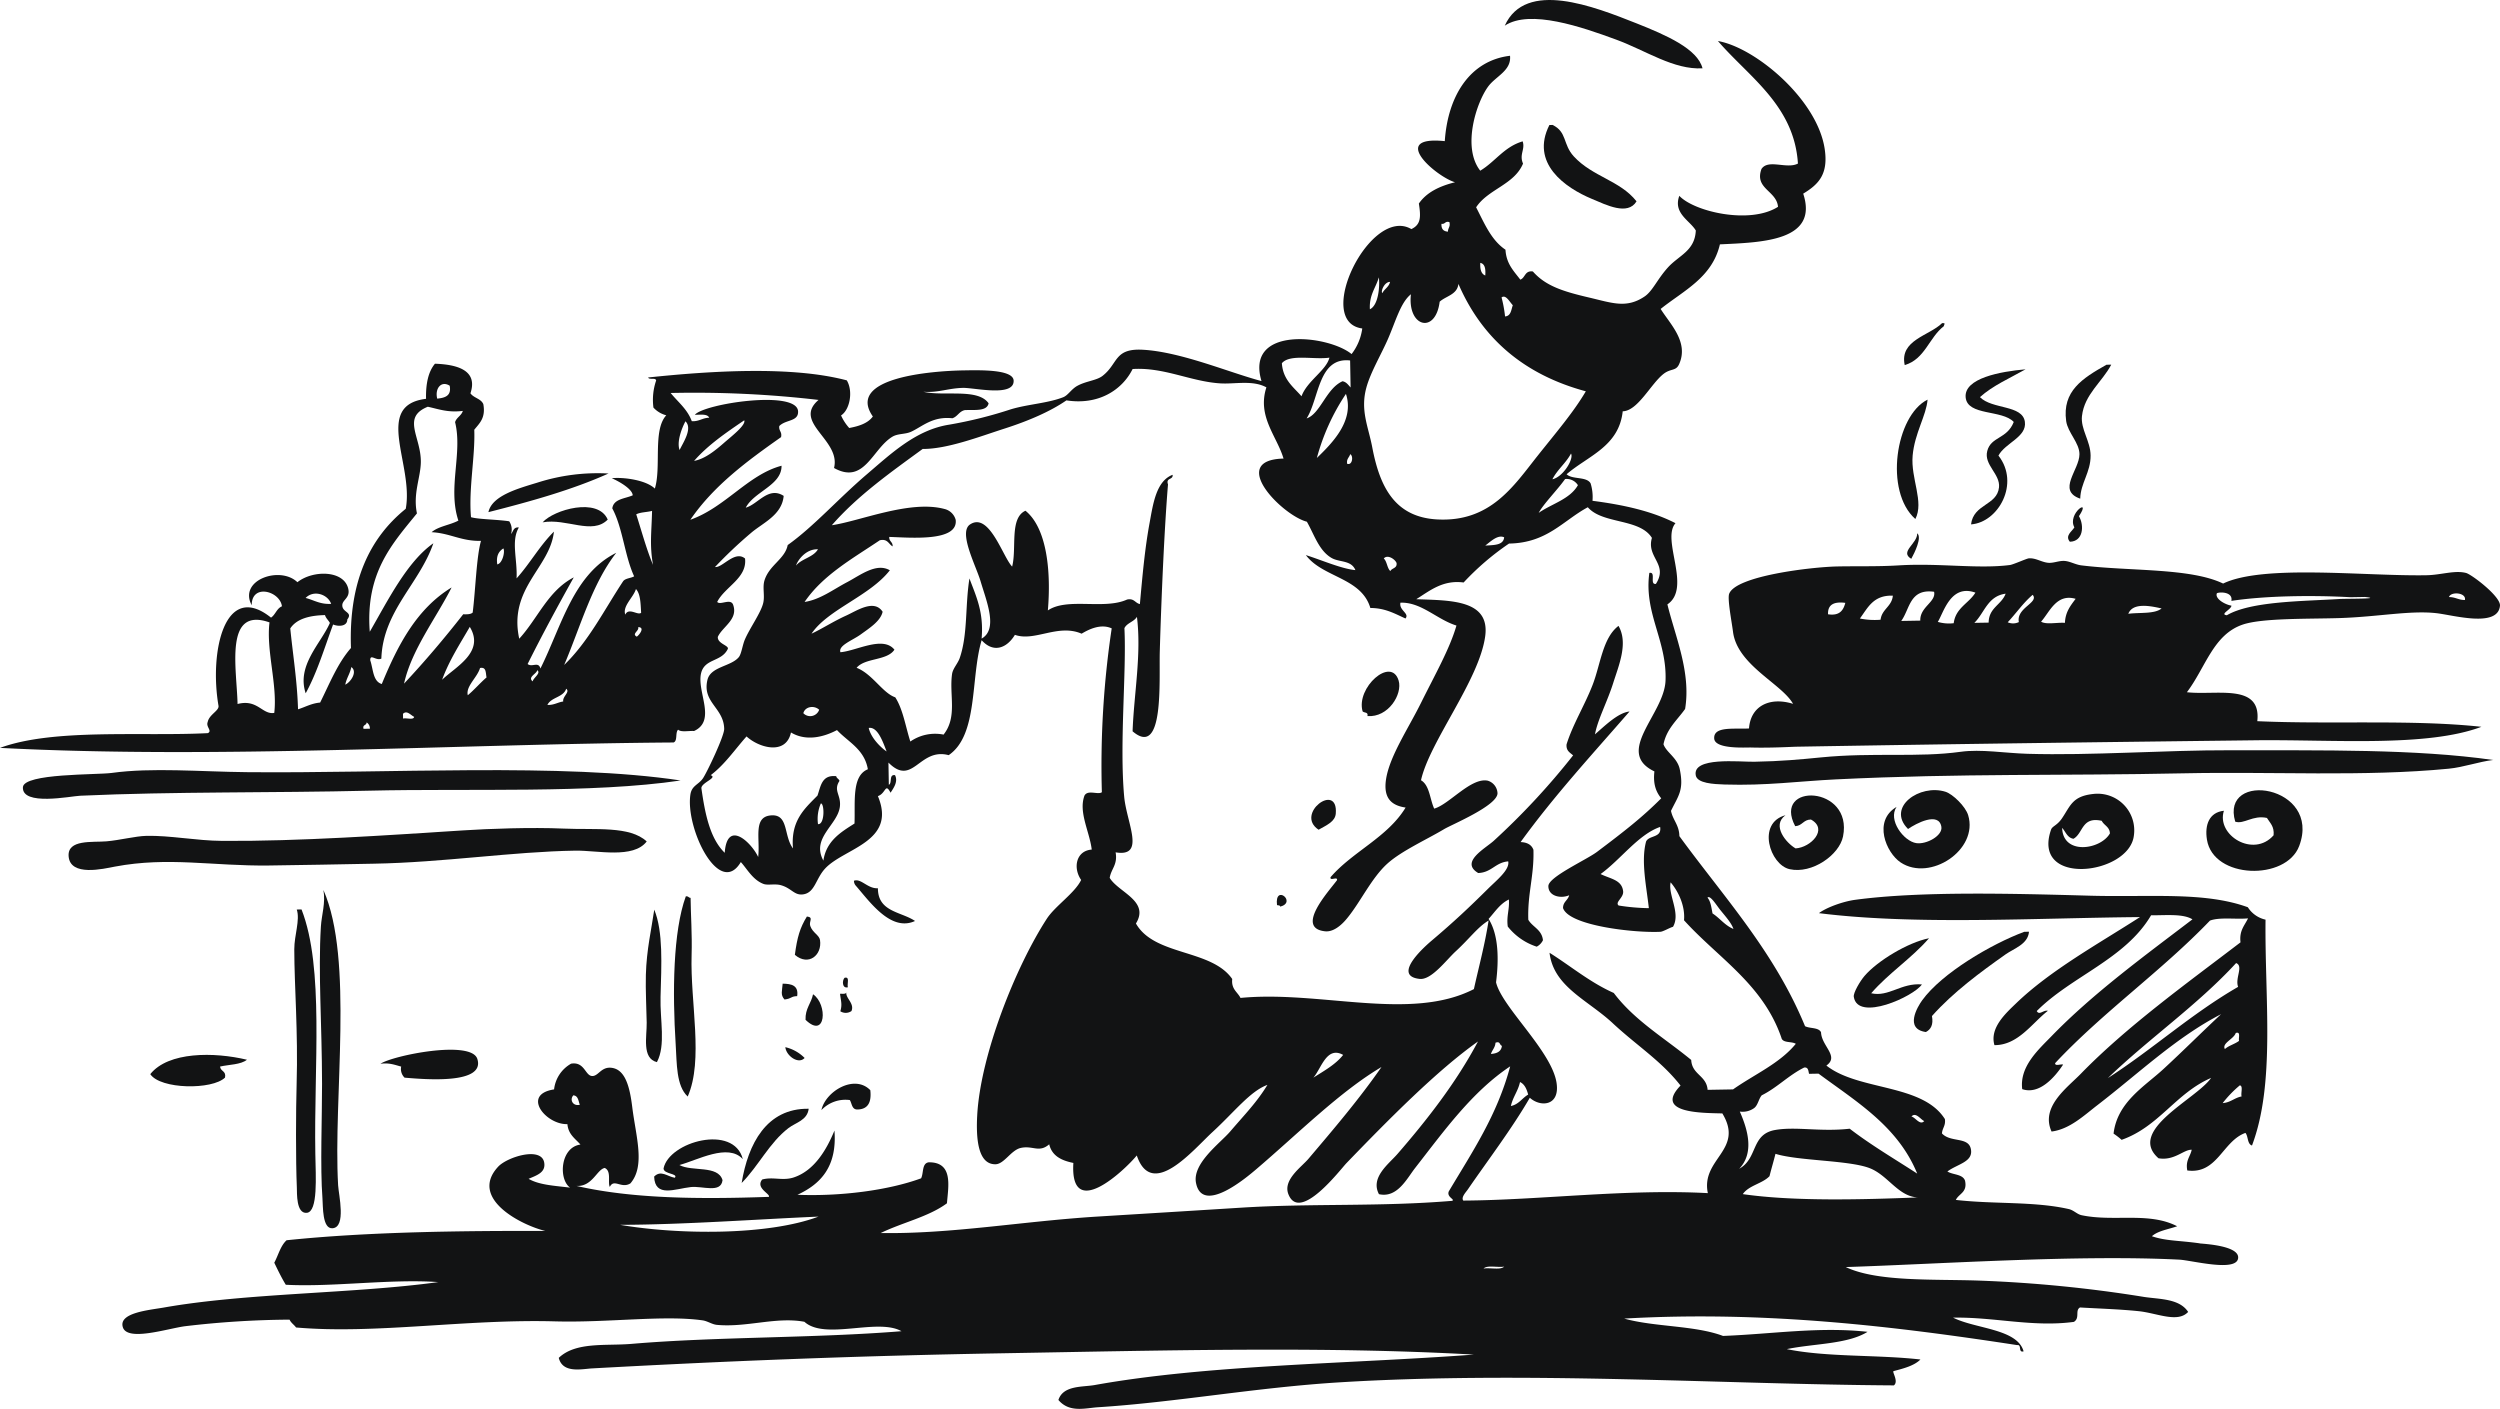 <?xml version="1.0" encoding="UTF-8"?> <svg xmlns="http://www.w3.org/2000/svg" xmlns:xlink="http://www.w3.org/1999/xlink" width="689.805" height="388.713" viewBox="0 0 689.805 388.713"><defs><clipPath id="clip-path"><path id="Path_72624" data-name="Path 72624" d="M0,290.772H689.8V-97.941H0Z" transform="translate(0 97.941)" fill="#121314"></path></clipPath></defs><g id="Group_1280" data-name="Group 1280" transform="translate(0 97.941)"><g id="Group_1279" data-name="Group 1279" transform="translate(0 -97.941)" clip-path="url(#clip-path)"><g id="Group_1237" data-name="Group 1237" transform="translate(375.731 185.334)"><path id="Path_72582" data-name="Path 72582" d="M1.182,9.159c5.767.456,9.728-6.06,8.6-9.8C7.723-7.415-2.052,1.352-.155,7.865c.417.464,1.619.111,1.338,1.294" transform="translate(0.398 3.085)" fill="#121314"></path></g><g id="Group_1238" data-name="Group 1238" transform="translate(361.816 220.699)"><path id="Path_72583" data-name="Path 72583" d="M1.506,6.164C3.669,4.926,6.078,3.949,6.249,1.7,6.939-7.16-5.166,1.77,1.506,6.164" transform="translate(0.507 2.076)" fill="#121314"></path></g><g id="Group_1239" data-name="Group 1239" transform="translate(235.624 242.9)"><path id="Path_72584" data-name="Path 72584" d="M12.606,8.393C8.792,5.8,2.355,5.924,2.366-.637c-2.846.167-4.628-2.8-6.612-2.076a2.042,2.042,0,0,0,.46,1.306C-.007,2.9,5.9,11.5,12.606,8.393" transform="translate(4.246 2.827)" fill="#121314"></path></g><g id="Group_1240" data-name="Group 1240" transform="translate(352.299 246.934)"><path id="Path_72585" data-name="Path 72585" d="M.042,2.1c.341.091.865,0,.885.425C5.638,1.281-.668-3.831.042,2.1" transform="translate(0.014 0.708)" fill="#121314"></path></g><g id="Group_1241" data-name="Group 1241" transform="translate(219.321 252.884)"><path id="Path_72586" data-name="Path 72586" d="M2.485,0C.58,3.108-.194,5.7-.837,10.581c3.77,3.211,7.553.075,6.942-4.064-.2-1.393-2.032-2.008-2.695-3.9C2.957,1.334,4.461.226,2.485,0" transform="translate(0.837)" fill="#121314"></path></g><g id="Group_1242" data-name="Group 1242" transform="translate(232.585 269.744)"><path id="Path_72587" data-name="Path 72587" d="M.327.045C-.336.723-.4,3.061,1.247,2.656.97,1.759,1.9-.4.327.045" transform="translate(0.11 0.015)" fill="#121314"></path></g><g id="Group_1243" data-name="Group 1243" transform="translate(215.715 271.416)"><path id="Path_72588" data-name="Path 72588" d="M.178,0C.047,2-.5,3.072.694,4.374c2.143-.286,1.651-.881,3.489-.937C4.619.456,2.591.028.178,0" transform="translate(0.06)" fill="#121314"></path></g><g id="Group_1244" data-name="Group 1244" transform="translate(231.785 273.74)"><path id="Path_72589" data-name="Path 72589" d="M2.357,3.916C3.27,1.777.631.332.948-1.319.881-.672-.1-.9-.794-.851c.238,2.036.643,2.913.083,4.822a2.752,2.752,0,0,0,3.068-.056" transform="translate(0.794 1.319)" fill="#121314"></path></g><g id="Group_1245" data-name="Group 1245" transform="translate(222.26 274.337)"><path id="Path_72590" data-name="Path 72590" d="M1.552,0C1.051,2.536-.639,3.921-.516,7.053,5.124,12.522,5.643,2.774,1.552,0" transform="translate(0.523)" fill="#121314"></path></g><g id="Group_1246" data-name="Group 1246" transform="translate(216.695 288.939)"><path id="Path_72591" data-name="Path 72591" d="M3.975,2.227A11.006,11.006,0,0,0-1.339-.75C-1.1,1.671,2.308,4.072,3.975,2.227" transform="translate(1.339 0.75)" fill="#121314"></path></g><g id="Group_1247" data-name="Group 1247" transform="translate(226.645 299.02)"><path id="Path_72592" data-name="Path 72592" d="M0,5.446a9.129,9.129,0,0,1,7.842-2.77c.623.992.528,2.727,2.238,2.6,2.858-.115,3.77-2.1,3.413-5.322C9.112-4.555,1.1.287,0,5.446" transform="translate(0 1.834)" fill="#121314"></path></g><g id="Group_1248" data-name="Group 1248" transform="translate(204.638 305.923)"><path id="Path_72593" data-name="Path 72593" d="M0,15.327C4.632,10.659,7.64,4.242,12.887.2c2.052-1.584,5.235-2.151,5.608-5.358C6.858-5.331,1.77,4.536,0,15.327" transform="translate(0 5.163)" fill="#121314"></path></g><g id="Group_1249" data-name="Group 1249" transform="translate(180.492 314.39)"><path id="Path_72594" data-name="Path 72594" d="M7.582,9.833c3.2-.349,8.311,1.81,8.735-1.905C15.08,3.705,7.88,5.662,4.407,3.749,9.349,2.463,17.83-2.375,21.914,2.129,19.433-7.638,1.522-2.685.042,4.7c.032,1.623,4.14,1.341,3.112,2.576C1.077,6.924-.669,5.039-2.554,6.944c.21,5.906,5.826,3.354,10.136,2.889" transform="translate(2.554 3.312)" fill="#121314"></path></g><g id="Group_1250" data-name="Group 1250" transform="translate(415.197 0)"><path id="Path_72595" data-name="Path 72595" d="M23.006,8.181c8.231,3.028,15.856,8.358,23.809,7.914-1.353-5.362-10-9.152-18.189-12.4C16.846-.971-1.99-8.433-7.749,4.331c6.938-4.628,21.384.4,30.755,3.85" transform="translate(7.749 2.756)" fill="#121314"></path></g><g id="Group_1251" data-name="Group 1251" transform="translate(425.971 34.476)"><path id="Path_72596" data-name="Path 72596" d="M6.184,6.484C3.124,3.154,4.374-.243.334-2.184c-.294.008-.583.012-.877.016C-5.866,8.353,3.731,15.12,11.212,18.232c3.889,1.619,9.855,4.7,12.288.663C18.928,13.1,11.371,12.128,6.184,6.484" transform="translate(2.083 2.184)" fill="#121314"></path></g><g id="Group_1252" data-name="Group 1252" transform="translate(33.782 11.32)"><path id="Path_72597" data-name="Path 72597" d="M428.745,248.157c-5.683-.806-9.319-.627-13.188-1.961,1.7-1.524,4.58-1.9,6.969-2.754-7.811-4.032-17.4-1.167-26.357-3.044-1.282-.27-2.163-1.381-3.536-1.695-9.553-2.171-20.547-1.31-31.171-2.524.837-1.774,3.246-2.036,2.536-5.306-.639-1.861-3.358-1.576-4.866-2.544,2.806-2.1,7.251-2.623,6.465-6.251-.726-3.381-5.608-1.683-7.965-4.247.087-1.492,1.072-2.123.81-3.957-6.176-9.819-23.825-7.755-32.7-14.772,3.632-2.568-1.33-5.342-1.476-9.18-.659-1.4-3.072-.984-4.413-1.679-8.505-20.638-22.436-35.664-34.672-52.44-.048-3.072-1.79-4.394-2.314-6.973,2.008-4.159,3.616-5.671,2.429-11.442-.663-3.239-3.731-4.679-4.5-6.938.881-4.318,3.8-6.668,5.965-9.747,1.667-10.1-2.719-19.939-4.886-28.85,6.787-4.556-1.77-17.868,2.234-22.4-6.426-3.31-14.343-5.076-22.9-6.176a12.666,12.666,0,0,0-.524-4.814c-1.119-1.965-5.072-.992-6.62-2.516,5.89-5.084,14.427-7.612,15.482-17.368,4.139-.091,7.743-7.533,11.216-10.279,2.064-1.631,3.449-.734,4.338-2.707,2.754-6.116-2.492-11.085-5.088-15.256,6.342-5.072,14.224-8.664,16.348-17.82,11.565-.548,27.314-.881,22.988-13.99,4.263-2.58,6.985-5.374,5.922-12.379C323.2-67.537,306.143-81.777,295.82-83.587c8.45,9.847,21.071,17.741,22.071,33.811-3.06,1.619-8.18-1.341-10.057,1.492-2,5.489,4.179,5.969,4.564,10.442-7.791,4.949-23.194,1.314-27.234-3.032-1.754,4.854,2.9,6.775,4.552,9.565-.262,5.675-4.667,6.838-7.711,10.22-2.973,3.3-4.2,6.5-6.437,8-5,3.354-8.9,1.782-15.34.27C253.056-14.5,248.274-16.006,244.757-20c-2.266-.325-2.06,1.746-3.465,2.254-1.758-2.346-3.87-4.326-4.092-8.259-3.933-2.623-5.846-7.334-8.1-11.7,3.282-5.021,10.51-6.223,12.942-12.061-1.111-2.552.655-3.921-.107-6.136-5.124,1.512-7.565,5.62-11.7,8.092-5.06-6.41-1.107-18.781,2.223-23.273,2.084-2.8,6.422-4.342,5.993-8.434-11.006,1.314-17.157,10.994-18,23.551-15.665-1.592-2.27,9.878,2.83,11.347-4.259,1.06-7.846,2.766-9.982,5.874.564,3.655.6,5.795-2.068,7.049-11.275-6.58-27.083,25.615-13.55,27.421a14.776,14.776,0,0,1-2.945,7.065c-6.394-5.251-29.461-7.926-24.861,7.45-8.855-2.334-22.031-8-32.592-8.636-8.132-.5-6.874,3.8-11.272,7.207-1.659,1.286-4.552,1.413-6.969,2.754-1.671.929-2.536,2.611-3.889,3.135-4.27,1.667-9.668,1.9-14.411,3.322a118.708,118.708,0,0,1-17.022,4.243c-9.1,1.413-15.943,7.9-22.559,13.546-8.1,6.906-14.76,14.506-22.015,19.674-.762,3.889-5.088,5.489-6.406,9.755-.591,1.913.115,4.12-.329,6.144-.6,2.719-3.7,6.953-5.084,10.172-.655,1.516-.941,3.965-1.671,4.854C23.506,89.026,17.886,88.978,17,92.7c-1.484,6.243,4.521,7.668,4.624,13.51.032,2.008-4.866,12.232-5.9,13.693-1.238,1.75-3.056,1.937-3.429,4.445-1.385,9.394,8.021,28.556,13.919,18.606,1.707,1.853,3.27,4.9,6.239,6.029,1.2.46,3.131-.119,4.83.357,2.961.829,3.687,2.909,6.18,2.52,3.219-.5,3.385-4.282,6.013-7.12,5.294-5.7,19.828-7.338,14.558-19.983,2.234-.746,1.988-3.8,3.493-.937.857-1.322,2.135-3.064,1.23-4.842-1.77-.274-.7,2.195-1.707,2.659q-.054-3.066-.107-6.136c6.755,6.818,8.466-4.215,16.622-2.044,8.2-5.588,5.977-21.229,9.093-31.723,3.3,3.695,7.013,2.135,9.18-1.476,5.477,1.949,11.891-3.131,18.408-.318,1.885-1.135,5.247-2.862,8.3-1.465a255.776,255.776,0,0,0-2.715,45.205c-1.02.806-3.921-.786-4.806.96-1.679,4.564,1.417,9.91,2.012,14.871-4.334.325-5.231,5.064-2.921,8.378-1.758,3.651-7.168,7.16-9.462,10.688-8.573,13.2-18.312,37.533-19.217,54.262-.329,6.049.071,13.585,5.056,13.5,2.365-.04,4.294-3.9,6.938-4.5,3.326-.758,5.084,1.437,7.874-1.012.758,3.231,3.413,4.493,6.664,5.144-.988,16.252,14.042,2.147,17.5-2.06,4.179,12.351,15.649-1.663,20.928-6.5,5.886-5.394,10.4-11.287,15.117-12.974-2.909,4.771-6.156,8.057-10.3,12.891-2.711,3.167-10.49,8.771-9.4,14.193,1.774,8.8,14-1.584,16.594-3.794,11.569-9.859,23.178-21.491,34.581-28.222-6.16,8.854-12.891,16.76-20.166,25.337-1.933,2.286-7.069,5.779-5.529,9.744,3.127,8.033,14.395-6.874,16.074-8.608,11.716-12.133,24.948-25.528,36.24-33.517-6.021,11.387-14.181,21.785-22.253,31.08-2.373,2.727-7.5,6.441-5.068,11.049,5.044,1.151,7.7-4.29,9.954-7.188,8.033-10.291,15.7-21.035,26.254-28.08-3.576,13.494-10.537,23.722-16.935,34.493-.659,1.615,1.826,2.215.925,2.615-19.9,1.671-38.6.655-58.275,1.889-13.228.833-26.452,1.647-39.415,2.441-20.828,1.282-40.383,4.854-59.981,4.556,5.925-2.9,13.22-4.469,18.273-8.212.353-4.584,1.834-11.371-5.021-11.307-1.953.266-1.369,2.985-2.115,4.421-9.156,3.362-22.464,5.021-34.116,4.54,6.441-2.973,10.97-7.791,10.212-17.717-2.179,5.3-5.533,11.006-11.172,12.911-3.088,1.044-5.747-.23-8.759.591-1.953,2.369,2.33,3.981,1.838,4.79-19.336.687-37.823.5-53.1-3.02,4.354.278,5.644-4.536,7.8-4.957,1.937.857.77,4.009,1.409,5.235,1.163-2.409,3.171.583,5.683-.976,4.159-4.826,1.52-12.883.508-21.051-.679-5.481-1.885-10.529-5.89-10.859-2.75-.226-3.493,2.4-5.219,2.282-1.889-.123-2.064-4.024-5.759-3.405a9.333,9.333,0,0,0-4.7,7.1c-9.112,1.4-2.23,9.8,3.675,9.581.25,2.862,2.167,4,3.6,5.636-5.592.778-6.092,9.6-2.862,11.887-4.1-.512-8.509-.706-11.442-2.429,2.282-.984,4.755-1.746,4.306-4.461-.742-4.536-10.212-1.568-12.692,1.1-8.247,8.854,6.676,16.256,13.022,17.745-22.507-.067-48.864.21-71.411,2.564-1.691,1.528-2.282,4.12-3.4,6.2,1,2.088,2.012,4.159,3.175,6.08,12.954.691,28.881-1.671,42.074-.734-23.107,3.2-52.837,2.973-75.722,7.021-3.993.706-12.613,1.409-11.3,5.461,1.282,3.961,12.292.349,17.094-.3a256.259,256.259,0,0,1,28.9-1.822c.409.917,1.242,1.393,1.79,2.163,21.765,1.913,46.868-2.373,71.431-1.687,14.629.409,30.1-1.794,40.768-.274,1.349.194,2.584,1.123,3.969,1.246,8.212.75,16.3-2.3,24.095-.857,5.7,5.167,20.209-1.123,26.79,2.6-24.063,1.945-50.988,1.5-74.467,3.493-7.136.607-15.387-.639-20.1,3.862,1.087,4.354,6.322,3.068,9.255,2.905,36.74-2.02,72.638-3.461,113.033-4.167,45.554-.794,89.108-1.957,130.214.361-35.037,2.6-73.412,2.782-104.631,8.4-3.366.6-8.684.036-10.009,4.12,3.064,3.612,7.394,2.227,10.994,2,21.162-1.334,43.546-5.449,66.518-6.862,51.325-3.155,106.115.552,153.015.837,1.4-1.107-.619-3.818-.067-3.945,2.794-.746,5.632-1.457,7.394-3.2-11.9-1.357-25.849-.6-36.875-2.862,7.461-1.556,16.772-1.326,22.277-4.775-13.446-1.457-26.123.6-39.875,1.135-7.795-2.933-18.9-2.445-27.266-4.786,38.938-2.242,75.134,2.215,108.413,7.315,1.381-.238.2,2.175,1.786,1.722-1.726-6.259-13.28-6.172-19.455-9.3,11.434-.194,22.039,2.7,33.338,1.171,1.746-1.087.238-3.163,1.687-3.977,5.144.314,10.91.476,16.241,1.032,5.04.528,10.7,3.314,13.593.2-2.449-3.77-8.045-3.477-12.351-4.167a368.6,368.6,0,0,0-45.233-4.473c-12.871-.452-28.195.385-36.89-3.739,25.722-.822,64.037-3.465,92.03-2.044,3.377.171,15.53,3.433,16.217-.286.667-3.624-9.62-4.06-10.6-4.2M-20.012,207.325c1.357.083,1.393,1.536,1.8,2.6-1.889.46-2.877-1.349-1.8-2.6m12.9,35.728c17.511-.036,38.121-1.56,54.758-2.27-14.081,5.279-38.791,5-54.758,2.27M296.5,156.211c1.389,1.726,3.044,3.544,3.6,5.2-2.369-.968-3.739-2.969-5.775-4.282-.31-1.611-.508-3.338-1.389-4.358.746-.786,2.409,2,3.564,3.445M257.184,38.967c-2.215,3.889-7.2,5.1-10.827,7.64,1.314-2.473,5.112-6.263,7.291-9.335a3.67,3.67,0,0,1,3.536,1.695m-7.041-1.631c1.377-2.695,3.723-4.449,5.136-7.1.845,1.461-2.167,6.469-5.136,7.1M239.221-10.7c-.46,1.278-.488,2.973-2.139,3.108a35.326,35.326,0,0,0-.964-5.247c1.187-.909,2.25,1.3,3.1,2.139m-8.97-11.68c1.314.278,1.5,1.719,1.373,3.485-1.155-.445-1.465-1.758-1.373-3.485M219.539-33.151c1.06.159.941-.818,2.183-.476.341,1.334-.421,1.6-.389,2.635-1.234-.06-1.881-.73-1.794-2.159m-14.189,16.03c-.321,1.413-1.556,1.941-2.135,3.1-.5-.508.591-3.143,2.135-3.1m-3.088-1.262c.29,2.3-.064,7.688-2.477,8.811-.234-3.957,1.631-5.894,2.477-8.811m-3.417,30.306c1.191-4.235,4.052-9.005,5.906-13.252,2.159-4.949,3.5-10.1,6.358-12.387-1.024,9.057,6.795,11.125,7.93,2.056,1.762-1.6,4.846-1.929,5.175-4.913q9.853,22.813,35.152,29.635c-3.389,5.783-8.335,11.533-13.284,17.769-6.676,8.414-13.054,18.388-27.75,17.582-11.6-.639-15.792-8.854-17.884-19.856-1.1-5.81-3.385-10.279-1.6-16.633M236.832,53.35c-.206,2.238-2.858,2.123-5.219,2.282,1.345-.984,3.421-3.123,5.219-2.282m-29.687,7.092c.21,1.5-1.29,1.341-1.715,2.223-.917-.833-.9-2.639-1.814-3.477,1.072-1.222,3.171.266,3.528,1.254m-12.8-30.024c.941.389.655,3.175-.829,2.643-.234-1.373.591-1.722.829-2.643m-9.188,1.036a59.623,59.623,0,0,1,8.021-17.677c2.457,7.422-3.929,13.716-8.021,17.677m9.176-26.9q.065,3.727.131,7.45c-.643-.675-1.131-1.508-2.223-1.715-4.5,1.973-6.136,9.009-9.906,10.255,3.5-5.556,3.2-16.975,12-15.99m-5.715-.778c-.857,3.516-6.14,6.394-7.7,10.656-2.246-2.584-5.1-4.536-5.421-9.112,2.179-2.639,8.866-.921,13.125-1.544M47.5,56.652c-1.278,2.219-4.481,2.572-6.06,4.493.4-1.345,2.635-4.632,6.06-4.493m.333,44.276a2.618,2.618,0,0,1-4.37.953c.46-1.842,2.985-2.258,4.37-.953m.452,25.857c1-.127,1.163,5.866-.778,5.711a10.775,10.775,0,0,1,.778-5.711m9.3,5.537c-3.87,2.441-7.787,4.834-8.593,10.232-3.453-6.307,4.04-9.867,4.564-14.982.325-3.2-1.885-4.3-.123-7.013-.167-.575-.786-.679-.9-1.3-4.013-.429-4.263,2.778-5.167,5.354-3.548,3.608-7.426,6.9-6.759,14.582-2.671-3.544-1.1-9.708-6.3-9.093-4.739.556-2.715,6.5-3.306,11.454-1.857-3.985-8.585-10.486-9.228-1.155-4.076-3.957-5.433-10.732-6.445-17.86.056-1.54,4.56-2.846,2.568-3.552,3.913-2.969,6.66-7.065,9.894-10.7,3.358,3.112,10.879,5.318,12.256-1.091,4.076,2.453,8.87,1.361,12.7-.659,3.108,3.322,7.561,5.259,8.517,10.811-4.5,1.834-3.453,9.017-3.683,14.97m3.921-26.373c2.484-.4,3.933,3.9,4.937,6.489-1.25-.794-4.3-3.568-4.937-6.489m122.685,96.5c2.179-2.461,3.643-8.835,8.219-6.279-2.123,2.687-5.271,4.386-8.219,6.279M233.18,195.9c.349-1.1,1.171-1.742,1.262-3.092,1.369-.528,1.08.671,1.77.845-.159,1.572-1.361,2.135-3.032,2.246m8.029,7.751c1.282.607,1.842,1.957,2.25,3.465-1.679.964-2.56,2.7-4.767,3.155.536-2.5,1.984-4.12,2.516-6.62m-10.061,51.468c1.02-1.024,3.929-.226,5.691-.54-1.02,1.028-3.933.226-5.691.54m35.644-67.7c6.66,6.2,13.387,10.39,18.713,17.209-7.465,7.708,6.072,7.529,11.533,7.688,6.144,10.132-5.989,12.462-4,21.991-22.658-1.214-46.285,1.933-67.478,2.056-.675-.885.706-2.286,1.262-3.092,5.287-7.708,12.252-16.88,17.094-25.286,2.838,2.623,8.346,2.385,7.382-4.076-1.318-8.795-15.1-20.944-16.7-27.766.774-6.148.766-13.026-2.06-17.5,1.75-1.9,3.112-4.171,5.6-5.358.21,2.786-.7,4.5-.31,7.457a16.767,16.767,0,0,0,7.989,5.56,3.919,3.919,0,0,0,1.722-1.782c-.31-2.953-2.846-3.6-4.04-5.632-.258-7.136,1.635-12.2,1.413-19.312-.516-1.4-1.734-2.068-3.544-2.131,9.239-12.764,19.812-24.242,30.06-36.033-3.215.345-6.858,4-9.533,6.3.714-4.016,3.393-8.978,5.013-14.113,1.564-4.957,4.219-11.053,1.476-15.812-4.393,3.326-4.945,10.66-7.168,16.348-2.2,5.644-5.461,10.875-7.164,16.348-.159,1.794.964,2.27,1.806,3.036a197.544,197.544,0,0,1-21.948,23.619c-2.429,2.155-9.3,5.85-4.231,8.843,3.715-.147,4.715-2.921,8.275-3.215.476,2.294-3.135,5.14-5.568,7.549-5.156,5.108-9.251,8.981-15.53,14.3-1.234,1.048-11.383,9.712-3.326,10.581,3.247.349,7.334-5.223,9.95-7.624,3.8-3.493,6.041-6.668,9.061-8.489-1.016,6.628-2.671,12.649-4.056,18.923-17.5,9-42.427.31-64.4,2.437-.829-1.667-2.584-2.381-2.282-5.223-5.763-8.307-21.475-6.314-26.571-15.316,3.862-6.227-4.866-8.608-7.235-12.589.381-2.5,2.238-3.584,1.631-7.041,8.4,1.409,3.024-8.081,2.361-15.383-1.326-14.681.671-34.37.068-46.475.71-1.468,2.647-1.75,3.453-3.127,1.286,10.434-.837,21.309-1.2,31.584,8.779,7.529,7.275-14.093,7.505-22.051.456-15.729,1.318-34.719,2.266-46.07-.663-1.929,1.461-1.171,1.27-2.655-4.552,1.746-5.386,8.061-6.346,13.264-1.314,7.12-1.953,14.379-2.679,22.408-1.322-.27-1.556-1.659-3.528-1.254-6.306,2.893-16.534-.643-21.868,3.012.909-10.525-.187-22.662-6.179-27.512-4.453,2.016-2.361,10.359-3.675,15.407-2.568-2.639-6.3-15.117-11.6-11.633-3.314,2.175,1.607,11.343,2.905,15.729,1.639,5.552,4.87,13.181.274,15.78.643-7.358-1.564-11.768-3.358-16.6-1.218,7.62-.421,15.4-2.687,21.968-.524,1.52-1.893,2.858-2.111,4.421-.814,5.791,1.536,11.8-2.342,16.7a11.991,11.991,0,0,0-9.172,1.913c-1.322-4.14-2.028-8.906-4.159-12.2-3.489-1.183-6.291-6.441-10.664-8.144,2.314-2.79,8.418-1.921,10.434-5-3.151-3.933-10.525.361-14.9.7-.659-1.873,3.35-3.266,5.616-4.917,2.354-1.719,5.449-3.639,6.029-6.243-2.35-3.608-7.152-.262-10.065,1.052-3.473,1.564-6.882,3.774-9.557,4.989C50.24,73.23,61.774,69.575,67.33,62.447c-3.751-2.171-8.18,1.385-11.78,3.274-3.874,2.032-7.446,4.81-11.744,5.465,5.08-7.45,13.216-11.942,20.749-17.022,2.195-.488,2.421,1.064,3.536,1.691.091-1.282-1.016-1.326-.925-2.612,5.747.167,19.046,1.417,18.332-4.707a4.205,4.205,0,0,0-3.12-3.012c-9.529-2.532-23.23,3.35-31.052,4.489C58.468,41.821,67.5,35.47,76.391,28.969c6.822.036,15.617-3.381,22.7-5.656,6.465-2.08,12.522-4.679,16.963-7.751,8.823,1.389,15.4-2.865,18.261-8.648,8.68-.54,15.994,3.445,24.182,3.961,4.028.258,8.93-.984,12.732,1.1-2.6,8.045,2.893,13.435,4.727,19.646-15.534.393-.274,15.717,6.441,17.423,2.036,3.572,3.306,7.914,6.751,9.966,2.191,1.306,5.481.56,6.636,3.389-3.826-.353-9.366-2.794-13.665-4.143,4.624,6.219,15.3,6.172,17.792,14.593,4.147.016,6.783,1.6,9.692,2.9,1.195-1.413-1.842-2.234-1.389-4.362,5.783-.194,10.061,4.648,15.455,6.307-1.834,6.4-5.981,13.673-9.716,21.213-3.564,7.211-8.747,14.855-9.712,21.213-.734,4.866,1.143,7.18,5.4,7.795-5,8.239-14.55,12.089-20.705,19.213-.294,1.195,2.06-.345,1.766.845-2.338,3.151-11.617,13.212-3.262,14.089,2.929.306,5.576-3.008,6.076-3.616,3.679-4.461,6.735-11.148,11.137-15.1,3.9-3.5,10.97-6.687,15.617-9.478,2.111-1.266,14.716-6.481,14.728-9.9A3.777,3.777,0,0,0,232.3,120.5c-4.632-.933-10.621,6.541-14.768,7.711-1.218-2.608-1.254-6.437-3.643-7.827,2.365-10.676,16.09-27.631,17.717-39.764,1.341-10.021-9.394-9.847-19.031-10.192,3.77-2.35,7.326-5.37,13.073-4.612a73.2,73.2,0,0,1,12.526-10.74c10.529-.175,14.867-6.326,21.745-10.025,4.064,4.719,14.316,3.024,17.685,8.462-1.588,5.417,4.6,7.235,1.1,12.692-1.846.274.151-3.429-1.81-3.036-1.54,11.16,4.894,18.658,4.465,29.731-.357,9.275-14.208,19.7-3.068,25.043-.421,3.56.5,5.727,1.881,7.422-5.108,5.128-9.906,8.9-17.717,14.776-2.949,2.219-13.411,6.922-13.423,9.442-.016,2.842,3.5,3.52,5.743,2.528-.337,1.4-1.707,1.8-1.695,3.536,1.643,4.9,19.765,6.9,26.857,6.549.77-.04,2.576-1.139,3.485-1.377,2.175-3.751-1.413-8.791-.655-12.264,2.187,2.536,4.056,6.62,3.691,10.458,9.37,10.375,21.773,17.61,26.869,32.41.353,1.568,2.83.937,3.977,1.683-4.461,5.457-11.474,8.454-17.316,12.577q-3.506.06-7.013.123c-.31-3.993-4.318-4.155-4.528-8.247-7.275-6-15.645-10.871-21.364-18.479-6.628-2.957-11.827-7.39-17.729-11.093,1.115,9.39,10.506,12.978,17.435,19.427m9.97-31.739a57.441,57.441,0,0,1-8.346-.734c-1.091-.949,1.468-2.147,1.246-3.965-.381-3.151-3.552-3.381-6.219-4.715,5.544-3.993,10.406-10.906,16.431-13,.512,3.08-3.04,2.234-3.874,4.016-1.461,5.4.119,12.538.762,18.4m25.924,78.9c1.655-2.425,5.37-2.862,7.366-4.949.52-2.084,1.127-4.084,1.647-6.168,6.3,1.965,20.2,1.746,25.932,3.933,5.108,1.945,7.882,7.815,13.3,8.1-15.24.607-34.124,1.127-48.241-.913m29.5-18.05c-8.152.921-14.843-.667-20.6.357-6.731,1.2-4.691,7.838-9.9,10.7,4.108-4.286,2.5-10.513.163-15.788a5.44,5.44,0,0,0,3.929-.941c1.1-.806,1.25-2.532,2.131-3.548,4.31-2.155,7.382-5.513,11.7-7.656,1.155-.155,1.147.9,1.345,1.73l2.627-.048c10.466,7.755,21.888,14.522,27.226,27.583-6.267-4.064-12.78-7.886-18.63-12.387m17.038-3.366c1.195-1.353,2.572.881,3.528,1.25-1.155,1.314-2.441-1.012-3.528-1.25" transform="translate(144.415 83.587)" fill="#121314"></path></g><g id="Group_1253" data-name="Group 1253" transform="translate(525.376 89.152)"><path id="Path_72598" data-name="Path 72598" d="M7.852,0c1.119-.036.54.318.452.869C4.244,3.987,3.129,9.948-2.467,11.579-3.959,4.653,4.32,3.5,7.852,0" transform="translate(2.645 0.001)" fill="#121314"></path></g><g id="Group_1254" data-name="Group 1254" transform="translate(569.955 100.614)"><path id="Path_72599" data-name="Path 72599" d="M8.433.018,9.747-.006C7.239,4.772,2.341,8.19,1.666,14.167,1.254,17.81,4.02,21.073,4.048,25.085c.036,4.592-2.77,7.6-2.862,11.887C-5.343,34.733.972,29.05.972,24.7c0-3.127-3.235-5.985-3.667-9.144C-3.822,7.3,1.77,3.772,8.433.018" transform="translate(2.841 0.006)" fill="#121314"></path></g><g id="Group_1255" data-name="Group 1255" transform="translate(542.35 101.904)"><path id="Path_72600" data-name="Path 72600" d="M12.375,0C8.057,2.441,3.33,4.481-.206,7.676,3.16,11.093,11.518,9.759,12.189,14.47c.6,4.227-5.417,5.8-7.291,9.335,6,7.672-.012,18.427-7.561,18.983C-2,37.113,4.525,37.6,5.053,32.568c.385-3.687-4.231-6.2-3.247-10.025,1.044-4.048,5.441-3.235,7.315-8.017C5.942,11.089-3.667,12.891-4.151,7.743-4.647,2.445,5.458.6,12.375,0" transform="translate(4.168)" fill="#121314"></path></g><g id="Group_1256" data-name="Group 1256" transform="translate(523.393 110.268)"><path id="Path_72601" data-name="Path 72601" d="M6.332,0C5.995,4.374,2.78,9.2,2.216,15.415c-.575,6.358,3.215,12.764.746,17.522C-5.666,25.329-2.526,4.413,6.332,0" transform="translate(2.133)" fill="#121314"></path></g><g id="Group_1257" data-name="Group 1257" transform="translate(134.77 130.54)"><path id="Path_72602" data-name="Path 72602" d="M24.784.083C14.743,4.6,3.308,7.783-8.348,10.743-7.388,6.187-.121,4.211,5.1,2.619A54.5,54.5,0,0,1,24.784.083" transform="translate(8.348 0.028)" fill="#121314"></path></g><g id="Group_1258" data-name="Group 1258" transform="translate(149.722 139.923)"><path id="Path_72603" data-name="Path 72603" d="M13.437,2.576C9.167,6.91,2.078,2.144-4.526,3.331-1.442-.15,10.762-3.69,13.437,2.576" transform="translate(4.526 0.868)" fill="#121314"></path></g><g id="Group_1259" data-name="Group 1259" transform="translate(526.225 147.145)"><path id="Path_72604" data-name="Path 72604" d="M2.071,0C3.476,1.1,1.349,5.394.44,7.041-2.906,5.1,2.206,2.838,2.071,0" transform="translate(0.698)" fill="#121314"></path></g><g id="Group_1260" data-name="Group 1260" transform="translate(6.321 212.493)"><path id="Path_72605" data-name="Path 72605" d="M135.749,2.139C111.376,5.778,77.22,4.294,49.871,4.953,22.906,5.607-3.8,5.163-29.9,6.346c-2.683.123-16.137,2.913-15.824-2.354C-45.485.13-25.287.615-21.235.059c11.152-1.54,24.4-.345,37.26-.214,38.454.4,87.4-2.619,119.724,2.294" transform="translate(45.724 0.72)" fill="#121314"></path></g><g id="Group_1261" data-name="Group 1261" transform="translate(467.846 207.009)"><path id="Path_72606" data-name="Path 72606" d="M164.616,2.008c-4.052.5-8.184,2.012-12.232,2.405-23.337,2.27-48.789.754-73.193,1.278-33.553.718-60.942-.036-95.979,1.675-10.077.492-19.257,1.782-30.663,1.413-3.036-.1-7.5-.321-7.938-2.492-1.04-5.223,12.03-3.719,16.157-3.79,7.43-.131,12.764-.643,18.392-1.2C-6.318-.128,5.854,1.385,17.713-.251c5.6-.774,12.145.369,18.423.556,17.673.524,37.644-1.024,56.1-.98,25.543.06,50.9-.377,72.38,2.683" transform="translate(55.448 0.676)" fill="#121314"></path></g><g id="Group_1262" data-name="Group 1262" transform="translate(519.703 218.012)"><path id="Path_72607" data-name="Path 72607" d="M2.689,3.469c-2.449,3.6,1.98,9.458,5.433,9.986,2.81.433,7.342-2.06,6.938-4.5-.71-4.286-7.033-.9-9.2.6C-.2,3.493,9.158-2.952,16.2-.714c2.008.639,5.517,4.032,6.251,6.469,2.905,9.573-10.525,18.411-18.622,13.038C-.212,16.106-3.867,7.315,2.689,3.469" transform="translate(0.906 1.169)" fill="#121314"></path></g><g id="Group_1263" data-name="Group 1263" transform="translate(488.027 219.491)"><path id="Path_72608" data-name="Path 72608" d="M3.458,4.074c-3.893,2.834.214,7.68,2.79,9.156,4.207-.254,9.1-5.3,4.243-7.965C8.4,5.257,8.121,7,6.141,7.095-.245-4.994,22.187-4.216,19.341,9.932c-1.02,5.088-8.525,10.418-14.748,9.029C-.848,17.743-4.527,6.226,3.458,4.074" transform="translate(1.165 1.372)" fill="#121314"></path></g><g id="Group_1264" data-name="Group 1264" transform="translate(565.197 219.016)"><path id="Path_72609" data-name="Path 72609" d="M9.276.041A10.115,10.115,0,0,1,20.44,11.682C18.96,22.41-7.862,25.7-2.389,9.888c.345-1,1.647-1.107,3.012-3.12C2.977,3.3,3.473.653,9.276.041M11.6,7.451C6,6.213,6.529,10.888,3.791,12.408,2.068,12.115,1.647,10.468.671,9.4c.218,7.628,10.64,6.021,13.181,1.524-.087-1.846-1.623-2.191-2.254-3.469" transform="translate(3.124 0.014)" fill="#121314"></path></g><g id="Group_1265" data-name="Group 1265" transform="translate(608.781 218.051)"><path id="Path_72610" data-name="Path 72610" d="M3.624,4.228C1.445,10.971,11.788,17.333,17.333,11c.238-2.477-1.012-3.413-1.838-4.79C11.558,5.363,9.169,8.03,6.748,7.244,2.513-7.076,30.692-2.833,24.4,13.947,20.781,23.6.691,23.127-1.059,12.2c-.651-4.072.615-7.525,4.683-7.973" transform="translate(1.221 1.424)" fill="#121314"></path></g><g id="Group_1266" data-name="Group 1266" transform="translate(18.92 228.47)"><path id="Path_72611" data-name="Path 72611" d="M119.328,2.772C115.637,7.618,105.7,5.212,99.643,5.308c-17.3.27-36.513,3.266-55.611,3.6-9.8.171-19.674.4-28.925.5-15.6.191-27.71-2.488-42.522.306-3.151.6-12.327,2.826-12.764-2.846-.361-4.727,6.568-3.8,10.45-4.128,3.544-.3,8.037-1.437,10.934-1.508,6.62-.163,13.768,1.341,21.067,1.385C23.5,2.76,47.845,1.053,68.86-.292c6.759-.433,18.471-.889,27.611-.484,8.684.389,18.213-.8,22.857,3.548" transform="translate(40.193 0.934)" fill="#121314"></path></g><g id="Group_1267" data-name="Group 1267" transform="translate(88.254 245.568)"><path id="Path_72612" data-name="Path 72612" d="M.739,0C9.193,19.209,3.4,57.211,4.791,81.472c.155,2.683,2.294,11.581-1.548,11.863C.382,93.55.644,87.283.469,85.056-.19,76.6.378,62.438.358,53.492c-.036-16.983-1.1-30.5-.321-43.4.2-3.258,1.338-6.485.7-10.1" transform="translate(0.249)" fill="#121314"></path></g><g id="Group_1268" data-name="Group 1268" transform="translate(185.968 247.307)"><path id="Path_72613" data-name="Path 72613" d="M2.439.016c.706-.135.762.4,1.322.417.044,4.687.452,9.99.278,15.78-.4,13.169,3.354,28.961-1.076,39.034C-.224,52.266-.014,46.241-.355,40.84-1.26,26.5-1.1,9.748,2.439.016" transform="translate(0.821 0.005)" fill="#121314"></path></g><g id="Group_1269" data-name="Group 1269" transform="translate(81.2 250.935)"><path id="Path_72614" data-name="Path 72614" d="M.511.018,1.828-.006c6.3,16.137,3.385,43.3,3.806,67.447.107,6.2.782,15.951-2.346,16.264C.32,84,.6,78.279.534,76.74c-.325-7.58-.262-21.5-.06-28.5C.9,33.638-.16,21.275-.172,10.992-.18,7.106,1.471,2.9.511.018" transform="translate(0.172 0.006)" fill="#121314"></path></g><g id="Group_1270" data-name="Group 1270" transform="translate(178.18 250.991)"><path id="Path_72615" data-name="Path 72615" d="M1.754,0C4.246,6.1,3.738,15.141,3.488,24.083c-.179,6.453,1.488,13.272-1,17.991-4.215-1.028-2.754-7.1-2.822-10.91-.071-4.171-.341-8.906-.23-13.149C-.378,11.037.988,5.386,1.754,0" transform="translate(0.591)" fill="#121314"></path></g><g id="Group_1271" data-name="Group 1271" transform="translate(501.887 246.573)"><path id="Path_72616" data-name="Path 72616" d="M92.177,5.37c-.242,21.813,2.754,45.09-3.735,62.319-1.338-.4-1-2.536-1.814-3.477-6.306,2.254-7.735,11.474-16.042,10.363-.528-2.806.829-3.794,1.218-5.715-2.195-.1-4.8,3.108-9.164,2.346-8.827-7.751,10.549-16.352,14.514-22.17C67.4,53.254,62.811,62.47,52.468,66.125a19.58,19.58,0,0,0-2.223-1.715c1.008-8.688,8.557-13.022,13.716-17.776,5.481-5.052,10.621-10.2,15.955-15.181C67.61,37.772,57.168,47.8,45.725,56.6c-3.667,2.822-7.6,6.6-12.589,7.235-3.1-6.826,4.3-12.069,8.053-15.923C53.957,34.791,70.733,22.742,85.271,11.629c-.393-3.254,1.143-4.64,2.076-6.612-3.393.31-7.842-.393-10.509.619C63.462,19.579,47.325,30.854,34.12,44.963c-.056.953,1.56.171,2.2.4-2.278,3.473-6.557,8.394-11.279,6.771C24.25,45.888,29.56,41.2,33.116,37.53,44.566,25.722,58.783,15.372,72.011,5.283,69.4,3.68,64.732,4.191,60.593,4.168c-7.112,12.089-21.9,16.764-31.54,26.417.683,1.314,1.913-.4,3.064-.056-4.394,3.413-8.239,9.505-14.74,9.466-1.381-4.747,3.155-8.815,5.937-11.5,9.529-9.2,22.972-16.578,34.215-23.833C28.874,4.906-4.492,6.922-31.048,3.576c2.04-1.548,6.592-3.219,10.021-3.683,17.9-2.405,43.165-1.738,64.863-1.131,16.471.46,31.5-1.171,43.459,3.187A7.774,7.774,0,0,0,92.177,5.37m-8.12,11.978c-10.7,11.645-24,20.773-35.394,31.743C61.069,41.11,71.67,31.378,84.608,23.917c-.889-2.453,1.56-5.751-.552-6.568m-3.092,23.73c1.068-.98,2.742-1.373,3.905-2.262-.21-.826.552-2.651-.913-2.175-.512,1.671-3.917,2.81-2.993,4.437m-.619,14.915c2.2-.171,3.243-1.465,5.231-1.846-.278-.9.492-2.889-.492-3.06a31.306,31.306,0,0,0-4.739,4.905" transform="translate(31.048 1.809)" fill="#121314"></path></g><g id="Group_1272" data-name="Group 1272" transform="translate(528.074 257.083)"><path id="Path_72617" data-name="Path 72617" d="M23.768,0c-.3,3.477-4.151,4.612-6.469,6.251C10.373,11.148,2.825,16.7-3.01,23.265c.441,2.433-.333,3.695-1.675,4.413-6-.845-2.286-7.009-1.028-8.751C-.3,11.434,13.366,3.4,22.455.024L23.768,0" transform="translate(8.006)" fill="#121314"></path></g><g id="Group_1273" data-name="Group 1273" transform="translate(511.489 258.879)"><path id="Path_72618" data-name="Path 72618" d="M15.537,0C10.727,5.552,4.389,9.628-.421,15.185c4.858,1.1,8.271-2.929,13.99-2.437-2.2,3.306-17.745,10.41-18.792,3.4-.163-1.08,1.711-4.29,2.969-5.751C1.309,6.247,9.675,1.175,15.537,0" transform="translate(5.234)" fill="#121314"></path></g><g id="Group_1274" data-name="Group 1274" transform="translate(41.465 291.066)"><path id="Path_72619" data-name="Path 72619" d="M19.954,1c-1.695,1.377-4.894,1.31-7.418,1.881.107,1.377,1.754,1.159,1.365,3.044C10.385,9.358-3.911,9.192-6.721,4.977-1.744-1.262,10.9-1.167,19.954,1" transform="translate(6.721 0.338)" fill="#121314"></path></g><g id="Group_1275" data-name="Group 1275" transform="translate(104.985 289.647)"><path id="Path_72620" data-name="Path 72620" d="M4.97,5.761a3.324,3.324,0,0,1-.933-3.052C2.315,2.261.8,1.6-1.674,1.931,1.66-.339,23.342-4.741,25.044.586,27.306,7.662,10.693,6.249,4.97,5.761" transform="translate(1.674 1.94)" fill="#121314"></path></g><g id="Group_1276" data-name="Group 1276" transform="translate(0.001 100.359)"><path id="Path_72621" data-name="Path 72621" d="M114.327,34.661c-1.056,9.974-12.609,15.582-9.569,29.54,5.1-5.556,7.969-13.276,15.05-16.923-4.382,7.834-8.664,15.764-12.736,23.9,1.23,1.02,2.989-.818,3.532,1.254,5.858-11.724,9.053-26.016,20.924-31.929-6.648,8.517-9.863,20.352-14.367,30.937,6.7-6.457,11.045-15.185,16.256-23.079.6-.853,2.115-.829,3.048-1.369-2.612-5.624-3.143-13.4-6.029-18.745.369-2.663,3.5-2.659,5.636-3.608-.087-1.7-3.56-3.743-5.783-4.723,3.493-.337,9.513.56,11.887,2.862,1.842-5.977-.623-16.114,3.155-20.221A7.222,7.222,0,0,1,141.788.426a16.428,16.428,0,0,1,.746-7.465c-.127-.909-1.929-.087-2.207-.841,17.169-1.81,39.609-3.243,54.814.8,1.814,3.048.822,8.144-1.584,9.672a13.355,13.355,0,0,0,2.25,3.469c2.742-.512,5.179-1.318,6.521-3.183C194.847-7.821,218.39-9.7,227.535-9.837c4.318-.067,13.534-.306,13.641,2.83.155,4.588-10.791,1.929-13.994,2-4.064.087-6.811,1.389-10.942,1.068,5.751,1.334,15.086-1.044,18.03,3.191-.476,2.27-3.842,1.75-6.541,1.869-1.6.325-2.008,1.8-3.469,2.254-5.4-.591-8.212,2.234-11.335,3.7-1.667.782-3.675.456-5.235,1.409-5.521,3.366-7.7,13.3-16.07,8.608,1.961-7.779-11.545-12.534-4.274-18.777A295.3,295.3,0,0,0,146.538-3.6c2.028,2.512,4.608,4.449,5.834,7.787,2.044.107,2.913-.925,4.81-.96-.508-1.115-2.369-.818-3.961-.806,2.405-3.048,28.234-6.993,28.476-.937.119,2.854-3.405,2.2-5.187,4.036-.191,1.389.818,1.532.492,3.06-9.378,6.6-18.578,13.375-25.031,22.8,9.684-3.441,15.943-12.458,25.166-14.907.063,5.4-7.525,7.072-9.878,11.569,3.33-.9,6.251-5.973,10.466-3.25-.472,5.342-5.842,7.477-9.029,10.24a123.375,123.375,0,0,0-9.918,9.382c2,.318,5.469-4.691,8.287-2.338.611,5.417-5.56,7.779-7.684,11.97.8,1.028,3.719-1.107,4.4.8,1.437,4.036-2.941,6.013-4.227,8.843-.163,1.969,3.4,2.4,2.691,3.457-1.81,3.54-6.418,2.461-7.338,6.707-1.107,5.124,4.3,12.954-1.913,15.816-1.492-.1-3.548.4-4.394-.365-.845.766-.083,3.076-1.25,3.528-60.338.433-125.785,4.624-185.857,1.492C-23.7,88.876.779,91.2,18.849,90.253c1.29-.663-.607-1.7-.052-3.068.417-2.076,3.155-3.1,2.989-4.437-2.576-14.927,1.687-34.62,14.482-24.365,1.234-.818,1.556-2.52,3.016-3.123-.532-4.2-8.37-6.37-8.339-.29-3.751-6.981,7.846-10.962,12.605-6.358,4.282-3.413,13-3.377,14.062,1.945.484,2.433-1.659,2.881-1.675,4.413-.024,2.04,2.989,1.838,1.381,3.921,0,1.961-2.484,2-3.921,1.385-2.381,6.461-4.413,13.26-7.561,18.983-2.564-7.7,4.2-13.724,6.676-19.408-.4-.766-1.08-1.258-1.349-2.167-4.354.1-7.838,1.048-9.581,3.675.738,7.41,1.9,14.387,2.143,22.321,2.024-.631,3.659-1.635,6.1-1.861,2.611-5.235,4.822-10.855,8.505-15.054-.659-18.3,5.156-30.354,15.113-38.407,2.278-12.137-9.029-28.564,5.6-30.346-.083-4.108.6-7.469,2.465-9.688,5.433.2,12.045,1.468,9.787,8.16.889,1.31,2.9,1.453,3.556,3,.7,3.83-1.08,5.275-2.5,7.061.286,7.323-1.6,16.312-.9,24.127,1.969.6,7.164.619,10.545,1.131a4.11,4.11,0,0,1,.5,3.5c.647-.663.627-1.976,2.159-1.79-2.2,3.715-.377,8.743-.631,14.042,3.675-4.064,6.4-9.049,10.3-12.895m-32.2-36.7c2.151-.222,3.981-.754,3.445-3.568-2.334-1.476-4.132.75-3.445,3.568M66.717,69.686c-1.433.73-3.127-1.468-3.064.492.829,2.417.71,5.81,3.183,6.521C71.273,65.9,76.516,55.887,86.1,50.06c-4.35,8.585-11.057,17.185-13.125,26.532C78.695,70.484,84.112,64.086,89.3,57.458c1.08.036,2.111.028,2.619-.484.782-6.3,1.032-15.351,2.286-19.769-5.441.131-8.561-2.143-13.629-2.393,1.873-1.635,5.1-1.969,7.394-3.2-2.993-8.938,1.207-18.626-.913-27.163.409-1.33,1.742-1.766,2.139-3.108-4.1.524-6.7-.5-9.664-1.147C72.2,3.153,77.75,8.554,77.607,15.575c-.083,4.179-2.2,8.644-1.072,14.046-6.862,8.454-14.252,16.4-13.018,32.668,5.009-8.664,10.3-19.348,17.546-24.416-3.885,11.244-13.9,18.669-14.347,31.814m82.29-57.548c.889-1.921,3.687-5.937,1.615-7.922-1.02,1.9-2.457,5.66-1.615,7.922m4,3c2.989-.54,5.862-2.885,8.243-4.965,2.032-1.778,6.136-4.933,5.592-6.235-4.965,3.393-9.958,6.759-13.835,11.2M137.041,29.883c1.5,4.687,2.81,9.585,4.628,13.947-.972-5.616-.4-8.791-.262-14.9-1.385.385-3.219.337-4.366.956M98.7,43.7c1.476-.314,2.191-3.608,1.679-4.413-1.262.794-2.036,2.056-1.679,4.413M45.817,52.954c2.31.587,4,1.806,7.045,1.631-.913-2.631-4.8-3.941-7.045-1.631m88.2,4.6c.964-2.092,3.5.333,4.378-.516-.159-2.512-.159-5.191-1.433-6.553-.7,2.354-3.762,4.687-2.945,7.069M27.04,82.216c5.525-1.445,6.795,3.008,10.125,2.457C38.078,76.941,34.9,67.5,35.851,59.7,23.294,55.279,26.814,72.31,27.04,82.216m56.437-6.684c3.588-3.516,11.9-7.581,7.636-14.6-2.707,4.711-5.66,9.188-7.636,14.6m53.714-11.9c.524-.3,2.445-2.568.393-2.635.333,1.087-1.9,1.834-.393,2.635M56.759,76.874c1.508-.683,3.457-3.592,1.667-4.85-.349,1.818-1.322,3.036-1.667,4.85m33.807,2.921c1.838-1.528,3.362-3.362,5.175-4.913-.266-1.214-.012-2.965-1.8-2.6-.734,2.6-3.989,5.048-3.377,7.513m17.907-3.822c.179-1,2.381-2.254,1.262-3.092-.163,1.024-2.754,1.9-1.262,3.092m4.06,6.5c1.853.067,2.818-.726,4.366-.953-.242-1.409,2-2.623.814-3.52-.77,2.413-4.159,2.3-5.179,4.473M72.682,84.927c.008.441.012.877.02,1.314.9-.274,2.889.5,3.06-.488-.937-.425-1.988-1.909-3.08-.826M61.792,89.062c.583-.008,1.171-.02,1.754-.032a1.928,1.928,0,0,0-.9-1.734c.008.869-1.191.575-.849,1.766" transform="translate(38.509 11.675)" fill="#121314"></path></g><g id="Group_1277" data-name="Group 1277" transform="translate(570.624 139.977)"><path id="Path_72622" data-name="Path 72622" d="M.372,7.107c-1.441-1.7.647-2.881,1.246-3.969C-.481-.66,6.5-5.348,2.88.05,4.416,2.729,4.019,7.031.372,7.107" transform="translate(0.125 2.394)" fill="#121314"></path></g><g id="Group_1278" data-name="Group 1278" transform="translate(472.983 154.048)"><path id="Path_72623" data-name="Path 72623" d="M97.565,27.642c8.156.929,20.6-2.592,19.427,7.989,20.221.929,42.733-.52,61.843,1.552-15.062,5.7-41.3,3.465-62.188,3.715-41.8.508-83.342,1.02-126.666,1.774-1.607.028-7.219.381-12.712.222-1.345-.04-9.906.536-10.125-2.453-.258-3.5,5.5-2.564,9.6-2.8.441-6.179,5.679-8.811,12.157-6.791-3.1-5.548-15.4-10.66-16.57-19.876-.325-2.6-1.592-9.112-1.06-10.5C-26.85-4.474-6.045-6.9.952-7.058c5.485-.123,11.244.06,17.09-.3,11.172-.683,21.868,1.032,30.687-.1C49.638-7.57,53.36-9.261,53.96-9.3c1.933-.131,3.425,1.028,5.279,1.222,1.429.151,2.913-.556,4.378-.516,1.647.048,3.108,1.02,4.842,1.234,13.427,1.651,30.016.655,39.105,5.017,11.081-5.354,39.061-2,56.076-2.294,4.092-.071,7.771-1.449,10.95-.631,1.532.393,9.6,6.5,9.363,9.045-.56,6.144-12.831,2.592-17.5,2.056-7.227-.826-15.979.992-26.718,1.345-8.442.274-21.273-.044-26.714,1.782-8.2,2.75-10.291,11.867-15.455,18.681M18.748,7.972q2.631-.042,5.259-.091c-.147-3.79,4.417-5.132,3.806-7.958-6.763-.929-6.66,4.771-9.065,8.049m10.089.266a11.007,11.007,0,0,0,4.39.361c.528-4.231,4.159-5.461,5.989-8.434C32.377-2.3,30.452,5.674,28.837,8.238M7.338,7.3a20.19,20.19,0,0,0,5.707.337C13.4,4.682,16.149,4.027,16.434,1,11.025.8,9.517,4.372,7.338,7.3M38.926,8.5q1.971-.03,3.941-.067C42.9,4.3,46.423,3.531,47.55.455c-4.973.659-5.822,5.294-8.624,8.041m9.2-.159A3.617,3.617,0,0,0,51.2,8.286C50.439,4.337,56.861,2.92,55.012.765,52.4,2.979,50.463,5.853,48.126,8.337M105.856.316c-.671,1.453,2.135,3.131,4,3.437.016,1.016-3.354,2.4-1.266,2.651,6.66-3.9,20.956-3.85,31.048-4.485,1.849-.119,12.367,0,7.005-.564l-3.945.071C132.559.856,119.366.987,109.837,2.44c.492-2.481-3.06-2.524-3.981-2.123M57.333,8.178c1.453.873,4.441.159,6.58.321.127-3.036,1.58-4.79,2.953-6.628C61.572.336,59.711,5.5,57.333,8.178M-1.449,6.135c3.179.488,4.231-1.083,4.767-3.151-3.092-.4-4.89.445-4.767,3.151M169.882,1.392c1.754-.032,2.647.829,4.4.8.421-2.084-3.937-2.4-4.4-.8M81.4,6c3.139-.417,7.255.111,9.184-1.476C87.457,3.821,82.631,2.836,81.4,6" transform="translate(32.863 9.311)" fill="#121314"></path></g></g></g></svg> 